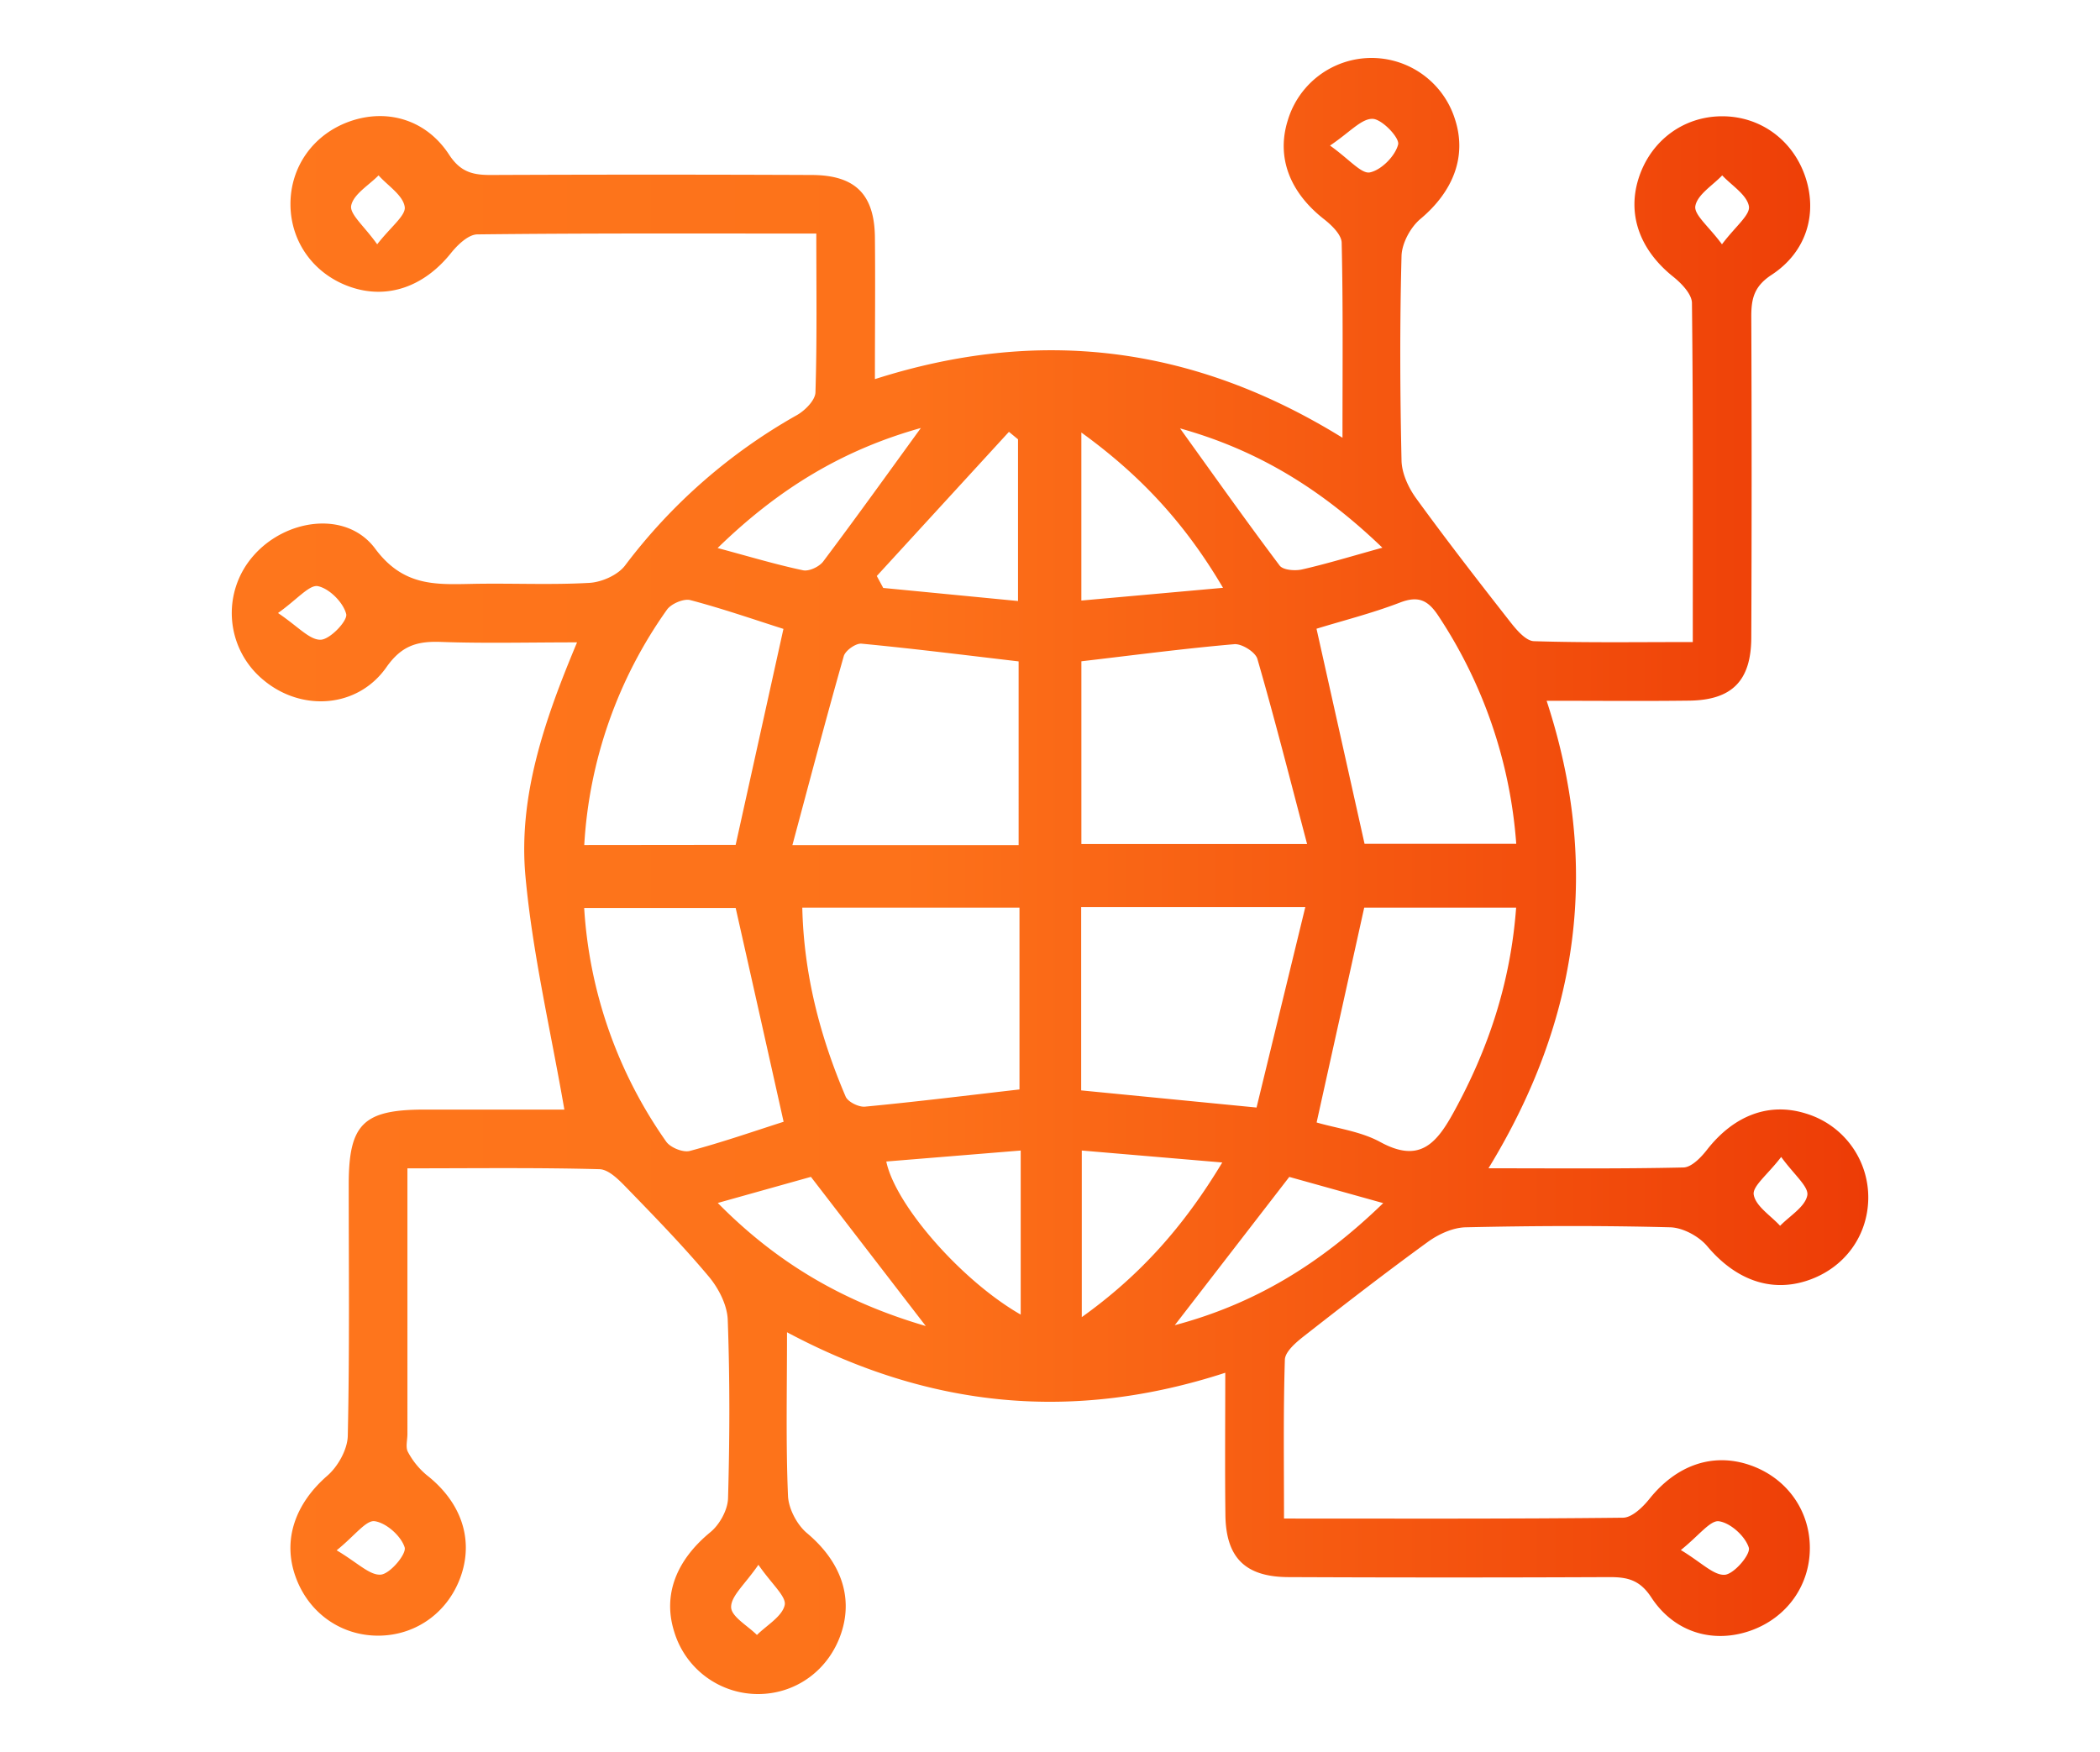 <svg id="Capa_1" data-name="Capa 1" xmlns="http://www.w3.org/2000/svg" xmlns:xlink="http://www.w3.org/1999/xlink" viewBox="0 0 803 670"><defs><style>.cls-1{fill:url(#Degradado_sin_nombre_11);}</style><linearGradient id="Degradado_sin_nombre_11" x1="9099.68" y1="335" x2="9725.47" y2="335" gradientTransform="matrix(-1, 0, 0, 1, 9814.07, 0)" gradientUnits="userSpaceOnUse"><stop offset="0" stop-color="#ed3c06"/><stop offset="0.59" stop-color="#fd721a"/><stop offset="1" stop-color="#fe761c"/></linearGradient></defs><path class="cls-1" d="M300.94,509.5c54.92,29.3,109.84,34.26,167.58,15.49,0,19-.17,36.7.05,54.36.2,16.34,7.56,23.72,24.09,23.79q61.45.27,122.9,0c6.89,0,11.53,1.14,15.87,7.77,8.85,13.52,23.75,17.7,37.93,12.71,13.92-4.9,22.8-17.38,22.69-31.88s-9.18-26.83-23.18-31.53c-14.17-4.75-27.91.21-38.15,13-2.54,3.17-6.66,7.17-10.1,7.21-42.71.49-85.43.32-129.64.32,0-21-.3-40.91.33-60.75.09-3,4.09-6.47,7-8.77C514,498.94,529.78,486.72,545.91,475c4.11-3,9.61-5.53,14.53-5.64,26.06-.58,52.14-.69,78.19,0,4.87.12,11,3.43,14.19,7.24,10.59,12.6,24,17.83,38.19,13.16s23.19-17,23.38-31.41a33.49,33.49,0,0,0-23.82-32.49c-14.13-4.44-27.57.69-37.86,13.87-2.27,2.91-5.89,6.68-9,6.75-24.08.55-48.18.31-74.54.31C604,389.77,612.05,330.94,591.4,268c19.16,0,36.82.17,54.48-.05,16.36-.2,23.71-7.54,23.78-24.09q.26-61.44,0-122.89c0-6.89,1.15-11.53,7.78-15.87,13.53-8.86,17.7-23.75,12.72-37.93-4.89-13.92-17.34-22.8-31.86-22.7s-26.82,9.16-31.54,23.16c-4.76,14.16.19,27.91,13,38.16,3.17,2.53,7.17,6.66,7.21,10.09.49,42.72.32,85.44.32,129.66-21,0-40.9.3-60.74-.33-3-.09-6.47-4.09-8.77-7-12.29-15.68-24.51-31.44-36.22-47.56-3-4.11-5.53-9.61-5.64-14.53-.58-26.06-.69-52.14,0-78.2.12-4.87,3.42-11,7.23-14.19,12.6-10.56,17.84-24,13.19-38.18a33.43,33.43,0,0,0-63.9.42c-4.45,14.11.67,27.55,13.85,37.86,2.9,2.28,6.67,5.9,6.74,9,.56,24.07.31,48.16.31,74.58-57-35.25-115.91-42.52-178.79-22.42,0-19,.18-36.65,0-54.31-.21-16.38-7.54-23.69-24.11-23.76q-61.46-.26-122.9,0c-6.9,0-11.52-1.19-15.84-7.81-8.8-13.47-23.79-17.67-37.94-12.69-13.93,4.91-22.8,17.38-22.69,31.88s9.2,26.82,23.2,31.53,27.9-.22,38.14-13c2.53-3.17,6.67-7.15,10.1-7.19,42.71-.49,85.43-.32,129.63-.32,0,21,.3,40.93-.33,60.77-.1,3-4,6.92-7.1,8.67A213.12,213.12,0,0,0,239,216.28c-2.78,3.65-8.89,6.36-13.63,6.63-14.85.84-29.78.08-44.67.38-14.2.29-26.51,1-37.26-13.49-11-14.78-34.41-11.42-46.72,2.95a33.14,33.14,0,0,0,4.09,47.37c14.52,12.11,35.92,10.73,46.92-4.92,5.74-8.18,11.57-10,20.56-9.72,16.72.62,33.47.18,52.36.18-12.32,29.41-22.54,58.71-19.73,89.45,2.71,29.66,9.65,58.94,14.88,89.23-15.6,0-34.51,0-53.41,0-23.43,0-29,5.48-29.05,28.43,0,32.12.35,64.25-.36,96.35-.12,5.23-3.76,11.73-7.84,15.26C113,574.94,107.94,588.78,113,602.93c4.94,13.9,17.44,22.75,31.94,22.6s26.81-9.29,31.46-23.29-.24-27.91-13.18-38.07A29.5,29.5,0,0,1,156,555.3c-1-1.78-.21-4.55-.21-6.88V446.81c25.33,0,49.4-.32,73.45.33,3.61.1,7.58,4.24,10.56,7.31,10.67,11,21.38,22,31.22,33.74,3.73,4.45,7,10.8,7.25,16.4.84,22.78.77,45.62.12,68.41-.13,4.49-3.26,10.13-6.81,13-12.91,10.64-18.23,23.86-13.78,38a33.48,33.48,0,0,0,32.47,23.86c14.42-.18,26.79-9.38,31.42-23.37,4.69-14.18-.53-27.63-13.13-38.19-3.81-3.19-7-9.28-7.24-14.18C300.47,552.17,300.94,532.15,300.94,509.5ZM499.81,322.79H413.5V252.9c20-2.34,39.19-4.87,58.46-6.54,2.87-.25,8.08,3,8.84,5.63C487.43,274.91,493.29,298.06,499.81,322.79ZM303,323.2c6.83-25.44,13-48.93,19.64-72.26.61-2.16,4.62-5,6.79-4.78,20.11,1.92,40.16,4.45,60.07,6.78V323.2Zm196.12,23.71c-6.49,26.69-12.61,51.87-18.64,76.65L413.42,417V346.91ZM389.83,416.64c-20.55,2.37-39.78,4.75-59.07,6.58-2.4.23-6.52-1.81-7.4-3.84-9.82-23-16-46.83-16.58-72.27h83.05Zm113.62,12.63c6.26-28.25,12.14-54.79,18.2-82.17h58.09c-2.12,28.69-10.65,54.29-24.1,78.64-6.68,12.11-13.22,19-27.86,11C520.26,432.64,511.12,431.52,503.45,429.27ZM299.64,429c-11.2,3.58-23.41,7.84-35.88,11.16-2.57.68-7.38-1.27-9-3.54a173.32,173.32,0,0,1-31.38-89.38h57.93C287.6,375.15,293.55,401.73,299.64,429Zm280.14-106.3h-58c-6.29-28.17-12.23-54.78-18.37-82.25,9.89-3.05,21.15-5.88,31.89-10,7.2-2.79,10.86-.81,14.81,5.23A181.83,181.83,0,0,1,579.78,322.65Zm-356.37.46A172.26,172.26,0,0,1,255,233.21c1.62-2.32,6.43-4.38,9-3.7,12.48,3.29,24.7,7.55,35.57,11-6.19,28-12.16,55-18.27,82.59Zm190.08-93.49V165.41C436,181.7,453.06,200,467.66,224.8ZM385.8,165.15l3.47,2.86v61.84l-51.54-5-2.46-4.57Zm81.57,279.42c-14.89,24.77-31.61,43.32-53.72,59.15V440ZM390.3,440v62.75c-22.71-13-47.94-41.94-51.4-58.55Zm138.62,20.11c-24.29,23.56-49.47,38.63-79.71,46.69L493,450.09ZM310.08,450.07,354,507.12c-30.71-9-56.26-23.46-79.54-47.07ZM528.6,209.46c-12.18,3.37-21.39,6.2-30.76,8.32-2.68.61-7.22.24-8.52-1.48-12.72-16.9-24.94-34.18-38.1-52.47C480.89,172.11,505.24,187,528.6,209.46ZM352.12,163.68c-13,17.91-25,34.63-37.35,51.06-1.51,2-5.41,3.84-7.69,3.36-10.25-2.16-20.3-5.19-32.68-8.51C297.75,186.83,322.36,172,352.12,163.68Zm156.44-108c7.61-5.11,12-10.34,16.3-10.23,3.59.09,10.39,7.27,9.76,9.8-1.11,4.4-6.41,9.77-10.79,10.68C520.55,66.59,515.94,60.9,508.56,55.66ZM658.45,93.43c-5-6.81-10.79-11.31-10.18-14.64.79-4.39,6.61-7.86,10.27-11.72,3.64,3.89,9.41,7.4,10.21,11.8C669.35,82.17,663.54,86.63,658.45,93.43Zm-514.22,0c-4.92-6.93-10.61-11.52-9.94-14.81.9-4.38,6.74-7.75,10.46-11.55,3.58,4,9.3,7.55,10,12C155.32,82.35,149.44,86.72,144.23,93.43Zm-37.91,141c7.38-5.25,12-10.93,15.26-10.26,4.38.91,9.7,6.26,10.8,10.66.64,2.54-6.16,9.72-9.75,9.82C118.36,244.79,113.94,239.56,106.32,234.45Zm574.75,208c5,6.89,10.68,11.45,10,14.75-.86,4.38-6.69,7.79-10.39,11.61-3.6-3.93-9.34-7.49-10.09-11.91C670.05,453.63,675.91,449.23,681.07,442.48ZM642.72,592.79c7-5.6,11.31-11.55,14.63-11,4.43.66,10,5.75,11.36,10.08.78,2.54-5.62,10.1-9.19,10.38C655.25,602.53,650.57,597.5,642.72,592.79Zm-514,.11c7-5.65,11.24-11.62,14.56-11.14,4.44.63,10.09,5.66,11.45,10,.79,2.52-5.56,10.13-9.12,10.43C141.36,602.54,136.64,597.56,128.74,592.9ZM290,598.43c5.16,7.48,10.77,12.15,10.05,15.43-1,4.37-6.84,7.66-10.61,11.41-3.53-3.54-9.81-7-9.87-10.63C279.5,610.36,284.79,606,290,598.43Z"/></svg>